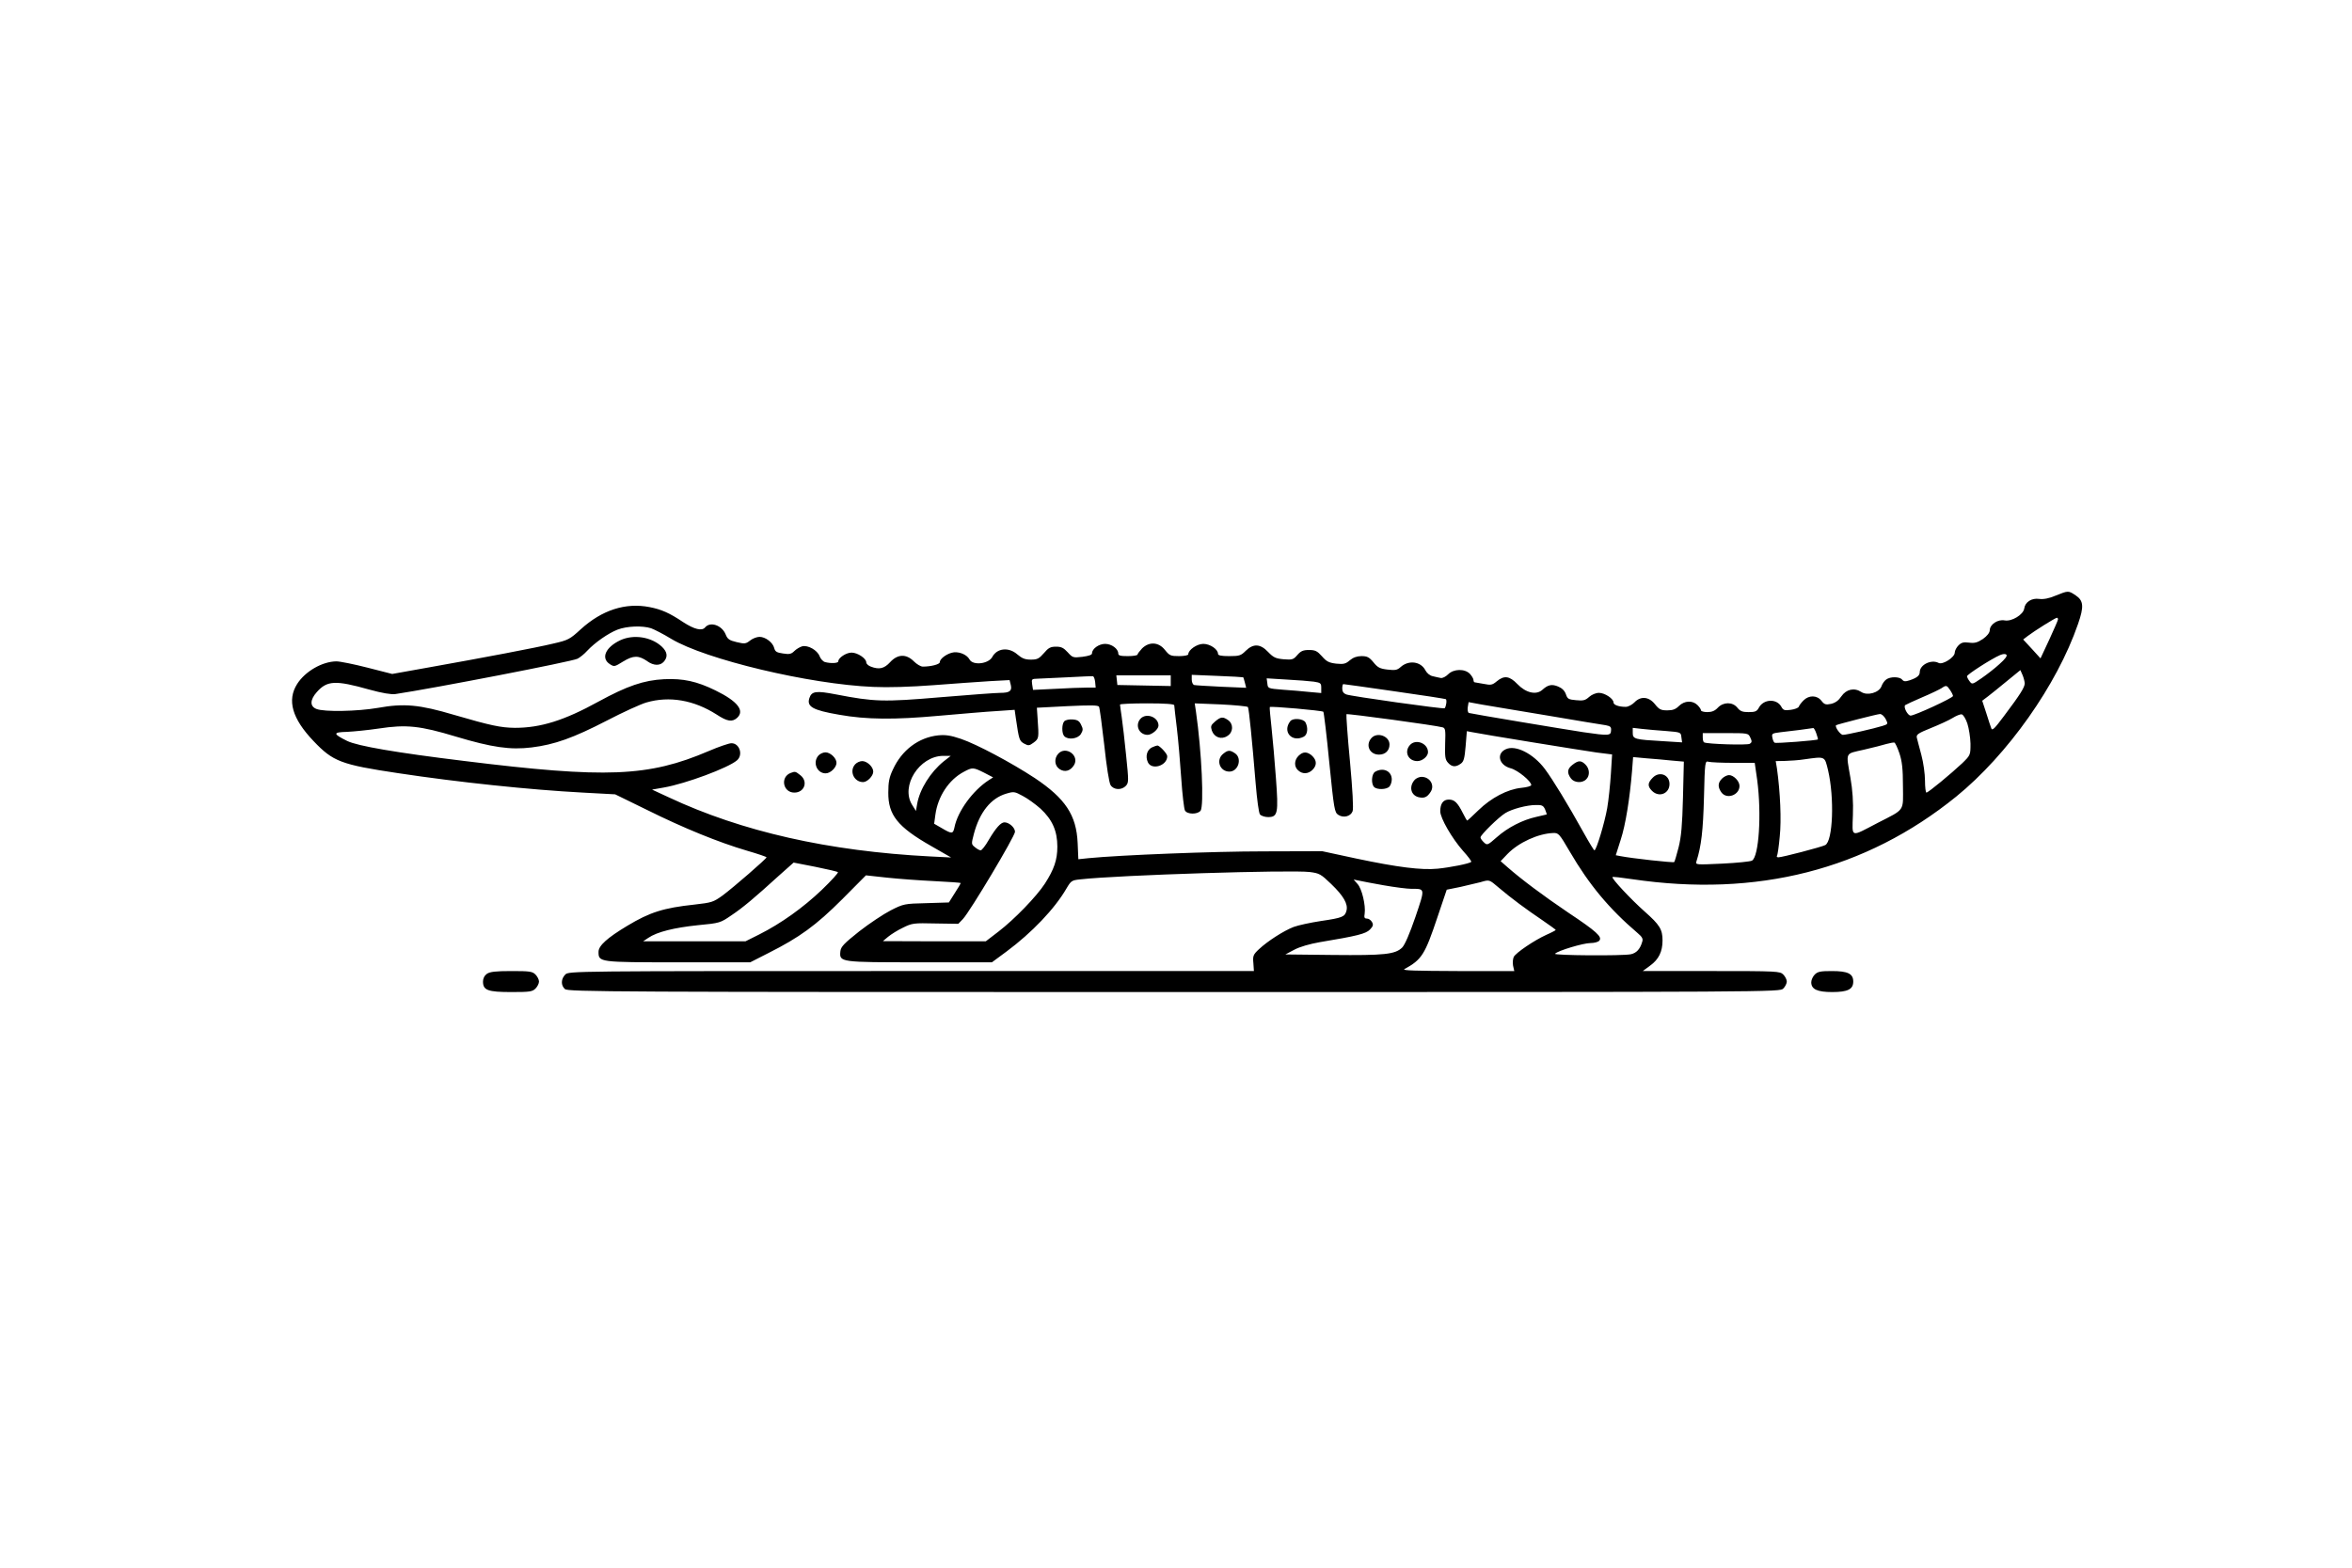 <?xml version="1.0" standalone="no"?>
<!DOCTYPE svg PUBLIC "-//W3C//DTD SVG 20010904//EN"
 "http://www.w3.org/TR/2001/REC-SVG-20010904/DTD/svg10.dtd">
<svg version="1.0" xmlns="http://www.w3.org/2000/svg"
 width="1344pt" height="896pt" viewBox="0 0 1344 896"
 preserveAspectRatio="xMidYMid meet">
<g transform="translate(0,896) scale(0.1,-0.1)"
fill="#000000" stroke="none">
<path d="M11747 5556 c-40 -17 -69 -22 -95 -19 -43 6 -80 -18 -85 -55 -5 -35
-71 -75 -111 -68 -40 8 -86 -23 -86 -57 -1 -14 -15 -32 -39 -49 -32 -21 -47
-25 -79 -21 -32 4 -44 1 -61 -16 -11 -11 -21 -30 -21 -41 0 -27 -69 -71 -92
-59 -42 22 -108 -10 -108 -53 0 -19 -16 -32 -57 -46 -25 -8 -34 -8 -44 4 -14
17 -68 18 -91 0 -10 -7 -22 -24 -27 -39 -14 -36 -80 -55 -115 -32 -40 26 -86
16 -114 -25 -16 -24 -34 -37 -59 -43 -30 -6 -38 -4 -55 18 -25 32 -71 33 -102
2 -13 -13 -25 -29 -27 -36 -3 -7 -23 -15 -46 -18 -35 -5 -43 -2 -53 16 -26 50
-103 47 -130 -5 -11 -20 -21 -24 -58 -24 -35 0 -48 5 -64 25 -27 34 -80 34
-112 0 -17 -18 -34 -25 -60 -25 -20 0 -36 5 -36 10 0 6 -9 19 -20 30 -28 28
-75 26 -106 -5 -19 -19 -35 -25 -67 -25 -36 0 -46 5 -70 35 -35 44 -82 48
-118 10 -13 -13 -35 -25 -49 -25 -40 0 -70 11 -70 25 0 22 -50 55 -83 55 -18
0 -41 -10 -56 -23 -22 -20 -34 -23 -74 -19 -44 4 -50 7 -59 34 -7 20 -22 35
-44 44 -36 15 -58 11 -91 -19 -35 -31 -94 -17 -142 33 -45 47 -76 51 -118 16
-25 -21 -34 -23 -73 -15 -25 4 -48 8 -52 9 -5 0 -8 6 -8 13 0 7 -9 23 -20 35
-29 31 -93 30 -125 -2 -13 -13 -32 -23 -42 -21 -10 2 -30 6 -45 10 -17 3 -34
17 -43 34 -26 51 -96 60 -142 18 -19 -17 -31 -19 -74 -14 -44 5 -57 12 -81 42
-24 29 -36 35 -68 35 -26 0 -48 -8 -67 -24 -24 -21 -36 -23 -78 -19 -41 5 -55
12 -81 42 -27 30 -38 36 -74 36 -34 0 -47 -6 -67 -29 -22 -26 -29 -28 -78 -24
-45 4 -58 10 -88 41 -45 48 -85 50 -129 7 -27 -27 -36 -30 -94 -30 -46 0 -64
4 -64 13 0 26 -45 57 -84 57 -36 0 -86 -34 -86 -60 0 -5 -23 -10 -52 -10 -49
0 -55 3 -81 35 -36 46 -90 49 -131 9 -14 -15 -26 -31 -26 -35 0 -5 -25 -9 -55
-9 -42 0 -55 3 -55 15 0 27 -38 55 -75 55 -36 0 -75 -28 -75 -54 0 -9 -18 -15
-55 -20 -53 -6 -56 -5 -84 26 -23 25 -36 32 -66 32 -32 0 -44 -6 -70 -37 -28
-32 -38 -37 -75 -37 -33 0 -50 7 -77 30 -49 43 -116 36 -143 -15 -22 -40 -111
-50 -130 -14 -16 30 -67 49 -103 38 -34 -10 -67 -36 -67 -54 0 -12 -50 -25
-97 -25 -12 0 -35 14 -51 30 -44 44 -93 42 -136 -5 -34 -37 -63 -43 -110 -25
-14 5 -26 16 -26 24 0 23 -50 56 -84 56 -31 0 -76 -30 -76 -50 0 -11 -43 -13
-76 -4 -11 3 -25 18 -31 34 -13 34 -66 64 -99 56 -14 -4 -34 -16 -45 -27 -17
-17 -28 -20 -65 -14 -36 5 -45 11 -50 31 -8 32 -50 64 -84 64 -15 0 -39 -9
-54 -21 -24 -19 -31 -20 -77 -9 -42 10 -52 17 -63 45 -22 52 -88 74 -117 39
-18 -22 -62 -11 -125 30 -79 53 -125 73 -192 86 -137 27 -272 -16 -394 -127
-62 -57 -72 -62 -155 -81 -99 -24 -406 -82 -715 -137 l-207 -37 -141 36 c-78
20 -158 36 -178 36 -81 -1 -178 -57 -224 -129 -59 -93 -29 -198 93 -326 112
-118 157 -135 484 -184 344 -52 752 -95 1055 -111 l185 -10 182 -89 c209 -104
411 -186 571 -233 62 -18 112 -35 112 -38 0 -8 -189 -172 -251 -218 -53 -38
-62 -41 -160 -52 -178 -19 -256 -44 -384 -121 -115 -69 -165 -114 -165 -149 0
-60 2 -60 456 -60 l411 0 104 53 c177 89 272 158 421 307 l136 137 119 -13
c65 -7 187 -16 271 -20 83 -4 152 -9 152 -11 0 -2 -15 -28 -34 -57 l-34 -54
-129 -4 c-125 -3 -130 -4 -203 -41 -41 -21 -122 -75 -180 -120 -88 -70 -105
-88 -108 -114 -6 -63 -5 -63 454 -63 l412 0 84 62 c144 107 275 244 342 360
26 44 30 47 79 52 224 25 1201 55 1311 42 55 -7 64 -12 122 -68 71 -68 98
-115 88 -153 -9 -35 -23 -41 -146 -59 -59 -9 -129 -24 -156 -34 -57 -22 -149
-81 -199 -128 -32 -30 -35 -38 -31 -79 l3 -45 -1957 0 c-1945 0 -1958 0 -1978
-20 -25 -25 -26 -62 -2 -83 17 -16 273 -17 3480 -17 3449 0 3462 0 3482 20 11
11 20 29 20 40 0 11 -9 29 -20 40 -19 19 -33 20 -412 20 l-391 0 42 31 c49 35
71 80 71 144 0 63 -16 89 -102 165 -79 70 -191 190 -184 197 2 3 53 -3 113
-12 712 -105 1334 53 1851 472 294 239 576 638 696 986 35 100 32 134 -13 164
-42 28 -42 28 -114 -1z m13 -136 c0 -5 -23 -57 -50 -116 l-50 -107 -49 54 -50
54 26 20 c35 27 156 103 166 104 4 1 7 -3 7 -9z m-8039 -51 c19 -7 70 -33 114
-60 196 -118 791 -260 1155 -275 86 -4 212 0 345 10 116 9 260 19 322 23 l112
6 7 -28 c8 -34 -6 -45 -61 -45 -22 0 -175 -11 -340 -25 -328 -28 -379 -26
-597 16 -114 22 -140 19 -153 -21 -16 -49 19 -69 170 -95 156 -28 317 -29 570
-6 127 11 276 24 332 27 l101 7 7 -49 c18 -123 20 -128 47 -144 25 -13 29 -13
55 6 30 23 30 25 22 139 l-4 60 174 9 c130 6 175 6 181 -3 4 -7 17 -105 30
-219 13 -123 28 -216 36 -229 18 -29 64 -30 88 -4 16 18 16 28 1 173 -8 84
-20 182 -25 218 -5 36 -10 68 -10 73 0 4 70 7 155 7 105 0 155 -4 155 -11 0
-6 7 -65 15 -132 8 -67 19 -196 25 -286 6 -91 16 -173 21 -183 12 -23 71 -24
89 -2 21 25 7 339 -26 567 l-7 47 149 -6 c82 -4 152 -11 155 -15 6 -10 24
-191 44 -435 8 -95 18 -171 25 -179 7 -8 28 -15 46 -15 56 0 60 22 45 223 -7
95 -18 224 -25 287 -7 63 -12 117 -10 119 5 6 298 -20 306 -27 3 -4 19 -135
34 -291 27 -268 30 -284 51 -298 30 -20 71 -9 82 20 6 14 0 122 -15 286 -14
145 -22 266 -20 269 5 5 512 -64 549 -75 16 -4 18 -15 15 -93 -2 -75 0 -91 16
-109 22 -25 44 -27 73 -6 17 12 22 29 28 100 l7 86 26 -5 c57 -12 632 -105
716 -117 l88 -11 -7 -112 c-4 -61 -13 -149 -21 -195 -15 -85 -62 -241 -73
-241 -3 0 -30 44 -60 98 -94 169 -177 305 -224 368 -65 86 -166 138 -222 112
-56 -25 -40 -91 27 -109 40 -10 118 -74 118 -96 0 -6 -26 -13 -57 -16 -79 -8
-172 -57 -245 -128 -33 -32 -62 -59 -64 -59 -2 0 -13 19 -25 43 -30 60 -48 77
-80 77 -32 0 -49 -23 -49 -67 0 -39 68 -156 130 -226 29 -32 50 -60 47 -63 -9
-10 -121 -32 -192 -39 -93 -9 -228 8 -465 58 l-195 42 -335 -1 c-287 0 -817
-21 -1001 -39 l-57 -6 -4 93 c-7 159 -70 254 -245 371 -134 88 -331 193 -422
224 -59 20 -88 24 -130 20 -112 -12 -208 -84 -259 -196 -21 -44 -26 -72 -26
-131 -1 -128 53 -196 244 -305 l115 -66 -120 6 c-581 30 -1076 142 -1494 338
l-95 44 68 12 c125 22 367 112 417 155 37 31 15 99 -32 98 -13 0 -72 -20 -130
-45 -344 -147 -584 -157 -1399 -56 -385 47 -607 85 -666 114 -83 41 -83 50 -1
52 40 2 121 10 181 19 158 24 236 16 441 -46 207 -62 311 -77 433 -62 131 16
239 55 427 152 94 49 197 96 229 105 131 38 271 14 401 -69 61 -40 89 -44 117
-19 45 41 3 95 -124 157 -106 52 -184 69 -293 64 -117 -6 -212 -39 -375 -128
-196 -108 -331 -150 -478 -150 -81 1 -138 13 -347 74 -199 59 -286 67 -436 40
-116 -20 -307 -24 -351 -6 -38 15 -37 52 2 96 59 67 107 69 299 15 76 -21 126
-29 150 -26 215 32 1011 186 1041 202 14 7 39 27 55 45 45 48 120 100 173 121
54 21 143 24 193 8z m7704 -205 c-27 -25 -74 -61 -103 -81 -51 -35 -53 -36
-67 -17 -8 10 -15 24 -15 29 0 10 140 100 189 121 17 7 30 8 36 2 7 -6 -7 -25
-40 -54z m145 -109 c0 -23 -25 -63 -119 -188 -53 -71 -67 -85 -72 -70 -4 10
-17 49 -29 88 l-23 70 33 25 c18 14 67 53 109 88 l76 62 12 -27 c7 -16 12 -37
13 -48z m-5312 7 l3 -32 -53 0 c-29 0 -110 -3 -179 -7 l-126 -6 -5 32 c-4 30
-3 31 31 32 20 1 97 5 171 8 74 4 140 7 145 6 6 -1 11 -16 13 -33z m432 8 l0
-31 -152 3 -153 3 -3 28 -3 27 155 0 156 0 0 -30z m414 19 c2 -2 6 -17 10 -32
l7 -28 -143 6 c-79 4 -149 8 -155 10 -7 3 -13 16 -13 31 l0 27 146 -6 c80 -3
147 -7 148 -8z m404 -25 c39 -6 42 -9 42 -36 l0 -29 -67 6 c-38 4 -106 10
-153 13 -85 7 -85 7 -88 36 l-4 29 114 -7 c62 -3 132 -9 156 -12z m460 -55
c157 -22 290 -43 294 -45 7 -5 2 -42 -7 -52 -5 -6 -538 69 -562 79 -16 6 -23
17 -23 34 0 14 3 25 6 25 3 0 135 -18 292 -41z m3176 6 c9 -13 16 -28 16 -33
0 -11 -219 -112 -242 -112 -17 0 -43 50 -31 60 4 3 49 24 98 45 50 21 99 45
110 52 26 18 30 17 49 -12z m-2299 -145 c165 -28 314 -53 331 -55 26 -5 32
-10 30 -30 -1 -30 -12 -31 -157 -10 -124 19 -639 105 -655 110 -6 2 -9 16 -7
32 l5 30 76 -14 c43 -7 212 -36 377 -63z m1930 -19 c15 -29 14 -30 -18 -40
-48 -15 -205 -51 -226 -51 -15 0 -48 47 -39 55 6 5 233 63 250 64 10 1 24 -12
33 -28z m467 -26 c9 -28 17 -79 18 -115 0 -65 0 -66 -47 -112 -64 -60 -194
-168 -205 -168 -4 0 -8 31 -8 68 0 38 -9 104 -21 148 -12 43 -23 88 -26 99 -3
17 9 25 81 54 47 19 102 44 123 57 21 13 45 23 53 21 8 -1 23 -25 32 -52z
m-1722 -43 c85 -7 85 -7 88 -36 l4 -29 -111 7 c-160 9 -171 12 -171 47 l0 29
53 -6 c28 -3 90 -9 137 -12z m859 -14 c6 -17 10 -32 9 -34 -6 -6 -240 -24
-247 -19 -5 2 -11 16 -13 29 -5 23 -2 25 46 31 49 5 174 21 188 24 3 0 11 -13
17 -31z m-377 -24 c10 -21 9 -27 -3 -35 -13 -9 -244 -2 -261 8 -5 2 -8 15 -8
29 l0 24 130 0 c130 0 130 0 142 -26z m852 -90 c15 -45 20 -89 20 -186 1 -148
14 -130 -144 -211 -159 -83 -146 -87 -142 44 3 75 -2 145 -14 213 -26 151 -33
136 76 161 52 12 111 27 130 33 19 5 39 9 45 8 5 -2 18 -29 29 -62z m-5462
-46 c-75 -61 -136 -158 -151 -242 l-7 -41 -22 35 c-67 108 41 278 177 280 l44
0 -41 -32z m4162 5 l68 -6 -5 -206 c-4 -158 -10 -224 -25 -284 -11 -43 -22
-80 -25 -84 -6 -5 -242 21 -308 34 l-26 5 28 88 c28 85 52 236 65 394 l6 79
76 -7 c43 -3 108 -9 146 -13z m892 -55 c37 -158 28 -405 -16 -428 -21 -11
-246 -70 -268 -70 -7 0 -11 4 -8 9 4 5 11 54 16 110 10 93 3 254 -16 389 l-7
42 54 1 c30 1 79 4 109 9 122 17 116 19 136 -62z m-540 42 l121 0 14 -97 c26
-195 10 -441 -30 -462 -9 -5 -86 -13 -170 -17 -150 -7 -153 -7 -147 13 28 87
38 178 43 366 5 207 6 209 27 203 11 -3 76 -6 142 -6z m-4283 -56 l52 -27 -25
-16 c-91 -59 -178 -178 -196 -270 -8 -38 -15 -38 -71 -5 l-45 26 7 51 c14 105
77 201 163 246 48 26 53 26 115 -5z m323 -206 c67 -62 96 -127 96 -217 0 -76
-19 -130 -71 -211 -48 -74 -175 -205 -265 -274 l-73 -56 -294 0 -294 1 30 25
c17 14 55 38 85 52 52 26 62 27 186 24 l130 -2 26 27 c41 43 298 474 298 499
0 24 -34 54 -60 54 -21 0 -49 -31 -91 -102 -18 -32 -39 -58 -45 -58 -7 0 -21
8 -33 18 -21 17 -21 18 -6 76 33 124 97 204 185 230 43 13 48 12 94 -13 27
-14 73 -47 102 -73z m2883 -4 c6 -15 10 -27 9 -29 -2 -1 -29 -7 -60 -14 -77
-17 -162 -60 -226 -117 -51 -45 -54 -46 -72 -29 -11 10 -20 23 -20 29 0 14
104 116 142 139 37 23 123 46 174 46 35 1 43 -3 53 -25z m141 -241 c111 -190
225 -327 388 -466 26 -22 32 -33 26 -50 -12 -42 -33 -64 -65 -71 -51 -10 -444
-7 -433 3 17 18 162 61 202 61 22 0 45 6 51 14 18 21 -15 52 -179 161 -142 96
-265 188 -345 258 l-40 35 39 41 c64 66 176 117 262 120 30 1 35 -5 94 -106z
m-4312 -87 c68 -14 127 -27 130 -31 4 -3 -38 -49 -92 -101 -107 -102 -233
-192 -358 -255 l-78 -39 -292 0 -293 0 30 20 c50 34 148 58 282 72 126 12 129
13 193 57 66 44 131 99 274 229 44 39 81 72 81 72 0 0 56 -11 123 -24z m3250
-106 c63 -11 133 -20 157 -20 80 0 79 5 23 -161 -33 -96 -60 -158 -75 -174
-40 -40 -103 -46 -398 -43 l-270 3 51 27 c32 17 88 33 145 43 216 36 263 48
287 72 18 19 21 27 12 43 -6 11 -19 20 -29 20 -14 0 -17 6 -13 28 7 47 -16
144 -41 170 l-22 25 30 -6 c17 -4 81 -16 143 -27z m656 -13 c73 -62 160 -126
249 -186 42 -29 77 -54 77 -56 0 -2 -24 -15 -54 -28 -70 -32 -173 -102 -186
-126 -5 -11 -7 -33 -4 -50 l7 -31 -324 0 c-239 1 -319 3 -304 11 100 55 117
82 189 297 l53 157 79 16 c43 10 95 22 114 27 51 15 49 16 104 -31z"/>
<path d="M3545 5301 c-85 -40 -113 -103 -60 -137 25 -16 27 -15 77 16 58 35
88 35 138 0 35 -25 72 -26 93 -2 24 27 21 55 -10 85 -60 57 -162 73 -238 38z"/>
<path d="M6517 4852 c-33 -37 -8 -92 41 -92 24 0 62 32 62 53 0 49 -70 75
-103 39z"/>
<path d="M6943 4836 c-24 -21 -26 -27 -18 -52 14 -39 55 -53 89 -30 34 21 35
68 4 90 -30 21 -42 20 -75 -8z"/>
<path d="M6082 4838 c-15 -15 -16 -70 0 -86 22 -22 76 -15 94 12 13 22 14 29
2 53 -10 22 -21 29 -48 31 -19 2 -41 -3 -48 -10z"/>
<path d="M7373 4838 c-47 -60 10 -124 78 -88 21 12 25 50 9 81 -12 22 -72 27
-87 7z"/>
<path d="M7837 4742 c-36 -40 -11 -95 43 -95 36 0 60 23 60 58 0 48 -70 73
-103 37z"/>
<path d="M8057 4702 c-35 -39 -10 -92 42 -92 29 0 61 27 61 51 0 51 -70 78
-103 41z"/>
<path d="M6582 4688 c-28 -14 -38 -51 -23 -84 21 -48 111 -21 111 34 0 14 -44
62 -57 61 -4 0 -18 -5 -31 -11z"/>
<path d="M6047 4652 c-25 -28 -21 -69 8 -88 29 -19 60 -11 81 21 36 55 -45
115 -89 67z"/>
<path d="M6990 4652 c-44 -35 -20 -102 35 -102 51 0 74 75 33 104 -29 20 -41
20 -68 -2z"/>
<path d="M4677 4642 c-35 -39 -9 -102 41 -102 28 0 62 34 62 60 0 27 -35 60
-63 60 -13 0 -31 -8 -40 -18z"/>
<path d="M7420 4640 c-25 -25 -26 -62 -2 -83 25 -23 58 -21 82 3 26 26 25 54
-2 80 -28 25 -52 26 -78 0z"/>
<path d="M4887 4592 c-36 -39 -7 -102 45 -102 24 0 58 35 58 60 0 27 -35 60
-63 60 -13 0 -31 -8 -40 -18z"/>
<path d="M8986 4589 c-30 -23 -33 -45 -10 -77 18 -26 65 -30 88 -6 22 21 20
60 -4 84 -25 25 -41 25 -74 -1z"/>
<path d="M7858 4549 c-21 -12 -24 -69 -6 -87 17 -17 73 -15 88 3 7 8 13 26 13
40 0 48 -49 71 -95 44z"/>
<path d="M4520 4543 c-63 -22 -47 -113 19 -113 58 0 80 63 35 99 -28 22 -30
23 -54 14z"/>
<path d="M8086 4505 c-36 -37 -26 -89 19 -101 33 -8 50 -1 70 30 25 38 -4 86
-52 86 -12 0 -28 -7 -37 -15z"/>
<path d="M9445 4516 c-30 -30 -32 -49 -5 -76 40 -40 100 -16 100 39 0 53 -57
75 -95 37z"/>
<path d="M9840 4510 c-24 -24 -25 -48 -4 -78 30 -43 104 -17 104 36 0 28 -34
62 -60 62 -11 0 -29 -9 -40 -20z"/>
<path d="M2782 3394 c-14 -10 -22 -26 -22 -44 0 -50 28 -60 162 -60 105 0 120
2 138 20 11 11 20 29 20 40 0 11 -9 29 -20 40 -18 18 -33 20 -138 20 -90 0
-123 -4 -140 -16z"/>
<path d="M10370 3390 c-11 -11 -20 -31 -20 -44 0 -40 34 -56 120 -56 89 0 120
16 120 60 0 45 -31 60 -122 60 -65 0 -81 -3 -98 -20z"/>
</g>
</svg>
